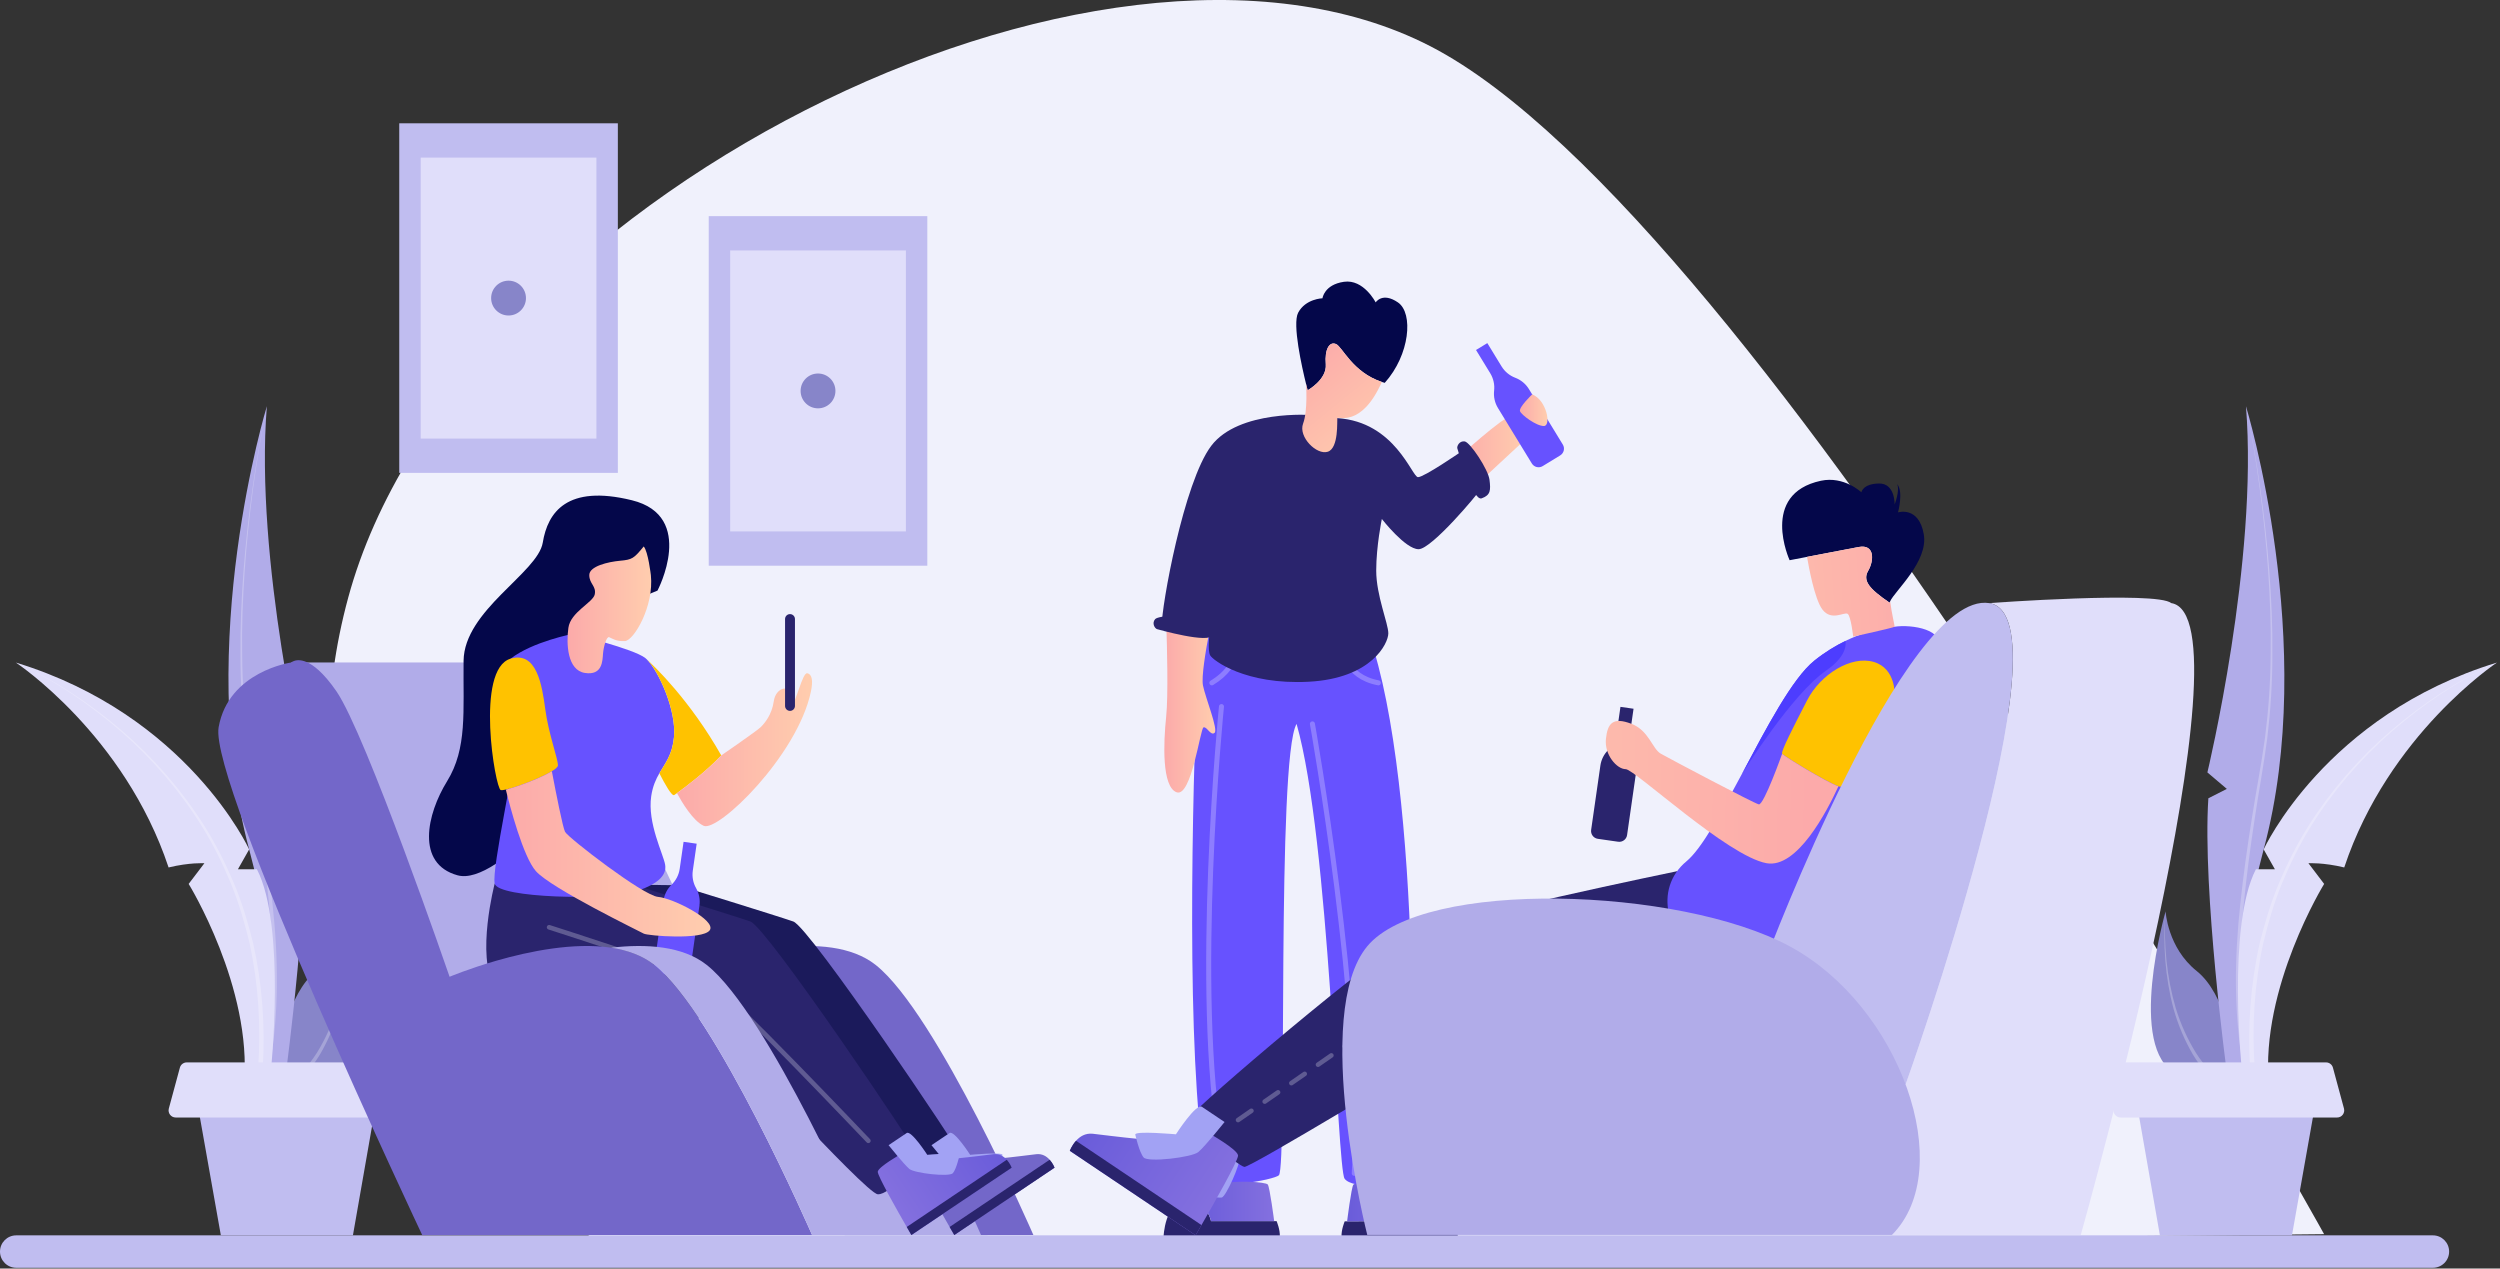 <svg width="674" height="342" viewBox="0 0 674 342" fill="none" xmlns="http://www.w3.org/2000/svg">
<rect x="0" y="0" width="674" height="342" fill="#333333" stroke="none"/>
<path d="M164.291 337.422C164.291 337.422 65.058 267.296 93.876 161.128C122.695 54.959 296.338 -33.563 385.649 12.476C474.96 58.515 626.576 332.724 626.576 332.724L164.291 337.422Z" fill="#F0F1FC"/>
<path d="M378.993 316.327C376.396 320.148 364.528 320.611 362.501 317.77C360.474 314.928 358.455 226.323 349.557 195.164C344.129 204.488 347.067 314.308 344.798 316.844C343.801 317.957 326.005 321.841 324.946 315.518C319.687 284.154 321.459 214.503 322.833 181.063C323.076 175.008 323.314 170.138 323.49 166.901C333.07 172.251 361.165 174.976 368.595 169.817C368.742 170.212 368.887 170.621 369.034 171.028C383.625 212.367 381.439 312.735 378.993 316.327Z" fill="#6752FF"/>
<path d="M345.041 333.44H313.693C313.693 333.44 314.021 324.122 319.662 323.684C320.684 323.605 321.562 323.733 322.309 324.007C325.693 325.213 326.49 329.21 326.49 329.21H344.168C344.168 329.21 345.151 331.486 345.041 333.44Z" fill="#2A246D"/>
<path d="M343.521 329.21H326.495C326.495 329.21 325.698 325.21 322.314 324.007C324.029 322.797 326.938 320.611 327.516 319.334C333.437 318.045 341.245 318.677 341.786 319.334C342.328 319.995 343.521 329.21 343.521 329.21Z" fill="url(#paint0_linear_13_5542)"/>
<path d="M324.632 322.275C324.632 322.275 328.237 323.007 329.372 322.855C330.506 322.703 334.628 313.377 334.087 312.293C333.545 311.208 327.254 311.642 326.71 312.293C326.169 312.943 325.914 320.042 324.632 322.275Z" fill="#A2A2F4"/>
<path d="M361.68 333.515L393.028 333.361C393.028 333.361 392.653 324.046 387.009 323.635C385.987 323.561 385.11 323.693 384.362 323.97C380.985 325.193 380.206 329.195 380.206 329.195L362.528 329.281C362.528 329.281 361.56 331.562 361.68 333.515Z" fill="#2A246D"/>
<path d="M363.18 329.278L380.206 329.195C380.206 329.195 380.983 325.193 384.363 323.971C382.64 322.767 379.721 320.599 379.135 319.322C373.208 318.06 365.402 318.731 364.866 319.393C364.327 320.059 363.18 329.278 363.18 329.278Z" fill="url(#paint1_linear_13_5542)"/>
<path d="M382.035 322.25C382.035 322.25 378.432 323 377.298 322.855C376.163 322.711 371.995 313.404 372.531 312.316C373.068 311.227 379.361 311.632 379.905 312.279C380.452 312.928 380.741 320.025 382.035 322.25Z" fill="#A2A2F4"/>
<path opacity="0.25" d="M333.219 172.572C333.219 172.572 334.954 179.11 326.713 184.097" stroke="white" stroke-width="1.351" stroke-miterlimit="10" stroke-linecap="round" stroke-linejoin="round"/>
<path opacity="0.25" d="M361.959 174.77C361.959 174.77 362.499 182.362 371.61 184.097" stroke="white" stroke-width="1.351" stroke-miterlimit="10" stroke-linecap="round" stroke-linejoin="round"/>
<path opacity="0.25" d="M329.308 190.495C329.308 190.495 321.566 267.247 329.308 310.125" stroke="white" stroke-width="1.351" stroke-miterlimit="10" stroke-linecap="round" stroke-linejoin="round"/>
<path opacity="0.25" d="M353.826 195.161C353.826 195.161 367.708 272.717 365.106 316.329" stroke="white" stroke-width="1.351" stroke-miterlimit="10" stroke-linecap="round" stroke-linejoin="round"/>
<path d="M392.898 123.566C392.898 123.566 405.842 111.786 407.175 112.423C408.511 113.057 411.133 118.561 411.133 118.561L395.787 132.794" fill="url(#paint2_linear_13_5542)"/>
<path d="M327.443 197.58C326.402 198.472 325.365 195.801 324.473 196.102C323.586 196.396 321.216 215.077 317.209 213.597C313.21 212.112 313.654 200.251 314.396 193.282C314.994 187.616 314.622 173.895 314.458 168.979C317.739 169.415 325.064 170.32 326.007 170.44C325.064 175.368 323.855 182.57 324.328 184.834C325.071 188.39 328.48 196.695 327.443 197.58Z" fill="url(#paint3_linear_13_5542)"/>
<path d="M398.902 132.199C398.752 132.792 386.004 148.066 382.449 148.066C378.886 148.066 372.546 139.911 372.546 139.911C372.546 139.911 371.029 147.174 371.029 153.85C371.029 160.52 374.291 168.083 374.291 170.751C374.291 173.415 369.843 182.906 352.789 183.798C335.738 184.685 326.99 178.015 326.255 176.679C325.512 175.344 326.105 170.452 326.105 170.452C326.105 170.452 326.068 170.445 326.005 170.44C325.061 170.322 317.736 169.416 314.455 168.979C313.913 168.903 313.482 168.85 313.208 168.806C313.058 163.745 319.136 129.979 326.549 120.196C333.962 110.406 353.684 111.891 353.684 111.891L360.541 112.727C376.146 113.712 380.662 128.643 382.297 128.643C383.926 128.643 393.714 121.916 393.714 121.916C393.714 121.916 399.051 131.606 398.902 132.199Z" fill="#2A246D"/>
<path d="M373.328 103.218C373.061 103.142 372.803 103.062 372.548 102.976C364.599 100.329 361.93 93.517 360.207 92.762C358.428 91.987 357.093 94.097 357.431 98.214C357.762 102.326 352.539 105.221 352.539 105.221C352.539 105.221 352.37 104.583 352.116 103.522C351.023 99.104 348.366 87.363 349.981 84.312C351.978 80.531 356.539 80.418 356.539 80.418C356.539 80.418 356.982 76.75 362.322 75.971C367.657 75.196 370.882 81.531 370.882 81.531C370.882 81.531 372.661 78.642 376.883 81.531C381.113 84.425 380.108 95.656 373.328 103.218Z" fill="#04074A"/>
<path d="M372.546 102.976C367 115.442 360.648 112.128 360.54 112.726C360.428 113.344 360.984 120.786 357.982 121.786C354.98 122.784 349.979 117.779 351.307 114.224C352.642 110.668 352.106 103.542 352.106 103.542L352.113 103.522C352.368 104.583 352.537 105.22 352.537 105.22C352.537 105.22 357.759 102.326 357.428 98.214C357.09 94.097 358.426 91.987 360.205 92.762C361.927 93.516 364.599 100.329 372.546 102.976Z" fill="url(#paint4_linear_13_5542)"/>
<path d="M404.815 98.775L400.98 92.499L397.936 94.359L401.771 100.635C402.629 102.04 402.996 103.689 402.813 105.323C402.631 106.958 402.996 108.607 403.854 110.011L412.985 124.957C413.598 125.96 414.906 126.276 415.906 125.663L420.631 122.776C421.633 122.164 421.949 120.855 421.337 119.855L412.206 104.909C411.348 103.505 410.049 102.427 408.51 101.844C406.971 101.258 405.673 100.18 404.815 98.775Z" fill="#6752FF"/>
<path d="M413.073 106.325C413.073 106.325 409.417 109.813 409.792 110.849C410.17 111.886 414.242 114.9 416.249 114.853C418.256 114.807 417.014 107.879 413.073 106.325Z" fill="url(#paint5_linear_13_5542)"/>
<path d="M392.898 120.897C392.898 120.897 397.012 135.24 399.458 134.353C401.903 133.463 401.903 132.145 401.57 129.359C401.237 126.57 396.343 119.23 394.897 119.01C393.454 118.784 392.716 120.284 392.898 120.897Z" fill="#2A246D"/>
<path d="M311.965 169.626C311.965 169.626 326.318 173.711 326.855 171.165C327.391 168.619 326.274 167.923 323.73 166.732C321.187 165.541 312.372 165.821 311.419 166.928C310.463 168.038 311.348 169.457 311.965 169.626Z" fill="#2A246D"/>
<path d="M439.36 198.357L440.404 191.076L436.873 190.569L435.829 197.85C435.596 199.477 434.827 200.981 433.646 202.126C432.465 203.27 431.695 204.772 431.462 206.402L428.972 223.74C428.806 224.901 429.612 225.98 430.774 226.146L436.253 226.933C437.415 227.1 438.493 226.293 438.66 225.132L441.149 207.794C441.382 206.167 441.069 204.505 440.255 203.077C439.441 201.645 439.128 199.984 439.36 198.357Z" fill="#2A246D"/>
<path d="M452.152 234.873C452.152 234.873 390.631 247.55 380.843 252.22C371.058 256.891 322.549 298.311 321.216 300.756C319.88 303.202 333.92 314.377 335.476 314.6C337.032 314.823 386.404 284.911 386.404 284.911L422.307 269.97C426.725 268.129 431.3 266.691 435.976 265.669L462.905 259.78L452.152 234.873Z" fill="#2A246D"/>
<path opacity="0.25" d="M333.782 301.959L389.562 263.336" stroke="white" stroke-width="1.248" stroke-miterlimit="10" stroke-linecap="round" stroke-linejoin="round" stroke-dasharray="4.37 4.37"/>
<path d="M522.285 195.105C521.842 196.703 507.386 232.871 507.386 232.871C507.386 232.871 492.486 254.223 488.294 258.714C484.101 263.201 468.689 261.785 459.124 257.553C449.56 253.328 445.56 239.764 454.677 232.202C458.808 228.776 464.03 219.143 469.527 208.823C469.527 208.823 469.539 208.804 469.564 208.762C476.183 196.316 483.196 182.874 489.149 178.103C492.018 175.799 494.883 174.079 497.535 172.792C504.965 169.18 510.792 168.967 510.792 168.967C515.272 168.269 524.956 169.71 522.285 175.27C519.617 180.828 522.729 193.507 522.285 195.105Z" fill="#6752FF"/>
<path d="M509.584 162.106C509.52 162.255 509.479 162.387 509.459 162.505C503.825 158.667 502.122 156.516 503.681 153.852C505.234 151.181 505.509 146.628 501.085 147.476L487.178 150.135L482.481 151.034C482.481 151.034 474.296 133.177 490.928 129.609C497.155 128.28 501.828 132.721 501.828 132.721C501.828 132.721 502.195 130.425 506.57 130.351C510.944 130.275 510.795 135.985 510.795 135.985C510.795 135.985 512.28 132.204 511.463 130.501C513.24 132.503 511.706 138.136 511.706 138.136C511.706 138.136 517.323 136.357 518.656 144.064C519.923 151.379 510.819 159.341 509.584 162.106Z" fill="#04074A"/>
<path d="M510.794 168.967C510.718 169.193 499.62 171.638 499.62 171.638C499.62 171.638 499.007 166.08 498.122 165.487C497.23 164.894 493.748 167.565 491.302 164.301C489.2 161.505 487.597 152.622 487.178 150.132L501.085 147.473C505.508 146.625 505.234 151.178 503.68 153.85C502.119 156.513 503.825 158.667 509.459 162.503C509.478 162.385 509.52 162.253 509.584 162.103C509.988 165.299 510.843 168.825 510.794 168.967Z" fill="url(#paint6_linear_13_5542)"/>
<path d="M510.795 187.503C510.427 190.018 497.897 211.963 496.27 212.105C496.138 212.117 495.927 212.073 495.645 211.98C492.489 210.931 480.814 203.763 480.464 203.214C480.084 202.621 483.515 195.951 487.178 188.839C490.842 181.72 499.083 176.679 505.161 178.456C511.243 180.235 510.795 187.503 510.795 187.503Z" fill="#FFC200"/>
<path d="M495.645 211.982C492.525 218.79 484.482 234.231 476.253 232.721C465.728 230.793 440.671 207.37 438.299 207.37C435.922 207.37 432.516 203.515 432.957 199.215C433.4 194.916 434.885 193.282 439.74 195.102C444.587 196.923 445.411 201.886 447.783 203.214C450.152 204.549 472.84 216.56 474.175 216.859C475.511 217.153 480.464 203.214 480.464 203.214C480.814 203.765 492.489 210.933 495.645 211.982Z" fill="url(#paint7_linear_13_5542)"/>
<path d="M492.263 180.828C483.216 187.079 470.362 207.495 469.563 208.762C476.182 196.316 483.196 182.874 489.148 178.103C492.018 175.799 494.883 174.079 497.534 172.792C497.872 174.971 496.606 177.833 492.263 180.828Z" fill="#4D3DFF"/>
<path d="M322.328 333.033L288.422 310.257C288.422 310.257 288.944 308.824 290.096 307.559C291.098 306.432 292.581 305.437 294.608 305.658C298.94 306.138 315.251 308.383 319.804 307.371C324.355 306.358 324.632 304.761 325.965 305.542C325.965 305.542 333.645 309.863 333.78 311.517C333.888 312.789 327.097 324.767 323.919 330.276C322.956 331.952 322.328 333.033 322.328 333.033Z" fill="url(#paint8_linear_13_5542)"/>
<path d="M306.076 305.895C306.076 305.895 307.13 310.672 308.328 312.059C309.527 313.446 321.321 312.034 323.059 310.603C324.796 309.172 330.143 302.496 330.143 302.496C330.143 302.496 325.595 299.441 324.034 298.394C322.473 297.348 317.028 305.807 317.028 305.807C317.028 305.807 305.809 304.795 306.076 305.895Z" fill="#A2A2F4"/>
<path d="M322.328 333.033L288.422 310.257C288.422 310.257 288.944 308.824 290.096 307.559L323.919 330.279C322.956 331.952 322.328 333.033 322.328 333.033Z" fill="#2A246D"/>
<path d="M75.443 283.279C75.443 283.279 77.364 268.078 85.228 261.788C93.089 255.497 93.614 245.712 93.614 245.712C93.614 245.712 104.271 282.755 90.644 289.57C77.014 296.385 75.443 283.279 75.443 283.279Z" fill="#8785C9"/>
<g opacity="0.25">
<path d="M93.614 245.712C94.06 250.103 94.02 254.539 93.69 258.945C93.337 263.351 92.609 267.735 91.46 272.021C90.249 276.292 88.521 280.419 86.272 284.274C83.968 288.112 80.924 291.457 77.481 294.346C77.217 294.566 76.825 294.532 76.602 294.27C76.381 294.005 76.413 293.613 76.678 293.39L76.685 293.383L76.719 293.353C80.096 290.643 83.132 287.477 85.473 283.776C87.759 280.061 89.558 276.04 90.857 271.842C92.094 267.63 92.923 263.295 93.376 258.913C93.812 254.539 93.954 250.113 93.614 245.712Z" fill="white"/>
</g>
<path d="M71.948 109.516C71.948 109.516 52.263 173.665 67.172 228.997C82.084 284.328 61.592 304.668 61.592 304.668L77.104 289.104C77.104 289.104 83.716 240.117 82.084 215.219L77.104 212.688L82.344 208.243C82.344 208.243 68.569 151.024 71.948 109.516Z" fill="#B1ACE9"/>
<g opacity="0.25">
<path d="M71.948 109.516C68.983 124.205 67.008 139.092 65.956 154.034C65.457 161.505 65.153 168.994 65.292 176.481C65.334 183.967 65.866 191.446 66.807 198.862C67.807 206.265 69.294 213.631 70.419 221.042C71.603 228.445 72.642 235.875 73.433 243.34C75.07 258.234 75.323 273.452 72.558 288.286C72.499 288.626 72.176 288.854 71.838 288.795C71.5 288.736 71.272 288.413 71.331 288.075L71.333 288.063C74.171 273.386 74.031 258.305 72.504 243.435C71.767 235.99 70.782 228.565 69.649 221.162C68.574 213.747 67.142 206.405 66.189 198.943C65.295 191.491 64.814 183.987 64.824 176.488C64.739 168.987 65.094 161.491 65.645 154.014C66.799 139.063 68.88 124.186 71.948 109.516Z" fill="white"/>
</g>
<path d="M72.997 289.104C72.997 289.104 77.19 249.731 69.27 234.356H64.143L67.172 228.999C67.172 228.999 50.631 192.785 4.269 178.625C4.269 178.625 33.514 197.963 45.45 233.866C51.096 232.494 55.106 232.726 55.106 232.726L50.864 238.304C50.864 238.304 68.103 266.275 65.775 292.368C63.445 318.46 72.997 289.104 72.997 289.104Z" fill="#E0DEFA"/>
<g opacity="0.25">
<path d="M4.269 178.623C14.659 183.24 24.219 189.623 32.869 196.995C41.498 204.412 49.055 213.09 55.142 222.728C58.171 227.558 60.747 232.663 62.974 237.909C65.202 243.166 66.834 248.648 68.224 254.181C70.733 265.319 71.537 276.819 70.826 288.212C70.804 288.555 70.507 288.817 70.164 288.795C69.821 288.773 69.559 288.477 69.581 288.134V288.124C70.387 276.844 69.699 265.449 67.312 254.387C65.984 248.893 64.418 243.44 62.254 238.203C60.09 232.976 57.581 227.884 54.613 223.054C48.651 213.418 41.206 204.704 32.666 197.227C24.103 189.8 14.615 183.335 4.269 178.623Z" fill="white"/>
</g>
<path d="M100.956 294.814L100.711 301.278L95.148 333.05H59.541L53.902 301.278L53.251 297.605L80.249 296.027L100.956 294.814Z" fill="#C0BDF0"/>
<path d="M107.653 288.337V299.362C107.653 300.418 106.798 301.279 105.742 301.279H47.359C46.102 301.279 45.188 300.083 45.514 298.862L48.497 287.837C48.724 287.004 49.482 286.423 50.347 286.423H105.742C106.8 286.423 107.653 287.283 107.653 288.337Z" fill="#E0DEFA"/>
<path d="M602.014 283.279C602.014 283.279 600.093 268.078 592.229 261.788C584.365 255.497 583.843 245.712 583.843 245.712C583.843 245.712 573.186 282.755 586.813 289.57C600.441 296.385 602.014 283.279 602.014 283.279Z" fill="#8785C9"/>
<g opacity="0.25">
<path d="M583.843 245.712C583.502 250.113 583.645 254.539 584.078 258.918C584.532 263.297 585.36 267.635 586.598 271.847C587.894 276.043 589.695 280.066 591.981 283.779C594.322 287.477 597.358 290.643 600.735 293.356L600.767 293.383C601.036 293.598 601.078 293.99 600.862 294.26C600.647 294.53 600.255 294.571 599.985 294.356L599.975 294.346C596.535 291.454 593.489 288.112 591.185 284.274C588.933 280.419 587.208 276.292 585.997 272.021C584.845 267.735 584.118 263.353 583.767 258.945C583.434 254.539 583.397 250.103 583.843 245.712Z" fill="white"/>
</g>
<path d="M605.509 109.516C605.509 109.516 625.194 173.665 610.285 228.997C595.376 284.328 615.865 304.668 615.865 304.668L600.353 289.104C600.353 289.104 593.741 240.117 595.373 215.219L600.353 212.688L595.113 208.243C595.113 208.243 608.888 151.024 605.509 109.516Z" fill="#B1ACE9"/>
<g opacity="0.25">
<path d="M605.509 109.516C608.577 124.186 610.655 139.063 611.812 154.012C612.365 161.486 612.718 168.984 612.632 176.486C612.642 183.987 612.162 191.488 611.268 198.943C610.312 206.402 608.881 213.744 607.807 221.162C606.675 228.565 605.69 235.99 604.952 243.435C603.423 258.305 603.283 273.386 606.124 288.063C606.19 288.401 605.967 288.729 605.629 288.793C605.291 288.859 604.962 288.636 604.898 288.298L604.896 288.286C602.132 273.452 602.384 258.234 604.021 243.34C604.815 235.875 605.852 228.445 607.035 221.042C608.163 213.634 609.65 206.265 610.647 198.862C611.591 191.446 612.123 183.967 612.164 176.481C612.302 168.994 612 161.505 611.5 154.034C610.449 139.092 608.474 124.208 605.509 109.516Z" fill="white"/>
</g>
<path d="M604.46 289.104C604.46 289.104 600.267 249.731 608.187 234.356H613.314L610.285 228.999C610.285 228.999 626.826 192.785 673.189 178.625C673.189 178.625 643.946 197.963 632.007 233.866C626.361 232.494 622.352 232.726 622.352 232.726L626.591 238.304C626.591 238.304 609.351 266.275 611.682 292.368C614.012 318.46 604.46 289.104 604.46 289.104Z" fill="#E0DEFA"/>
<g opacity="0.25">
<path d="M673.189 178.623C662.845 183.335 653.354 189.8 644.794 197.232C636.256 204.709 628.809 213.423 622.847 223.059C619.879 227.889 617.37 232.981 615.206 238.208C613.042 243.445 611.476 248.898 610.148 254.392C607.761 265.454 607.072 276.849 607.879 288.129C607.905 288.472 607.648 288.773 607.305 288.798C606.962 288.825 606.661 288.567 606.636 288.224V288.215C605.926 276.822 606.727 265.321 609.239 254.184C610.628 248.65 612.258 243.168 614.488 237.912C616.715 232.665 619.291 227.561 622.32 222.73C628.407 213.092 635.965 204.415 644.593 196.997C653.239 189.623 662.798 183.24 673.189 178.623Z" fill="white"/>
</g>
<path d="M576.501 294.814L576.746 301.278L582.309 333.05H617.916L623.554 301.278L624.206 297.605L597.208 296.027L576.501 294.814Z" fill="#C0BDF0"/>
<path d="M569.801 288.337V299.362C569.801 300.418 570.656 301.279 571.71 301.279H630.093C631.35 301.279 632.264 300.083 631.938 298.862L628.956 287.837C628.728 287.004 627.97 286.423 627.105 286.423H571.71C570.656 286.423 569.801 287.283 569.801 288.337Z" fill="#E0DEFA"/>
<path d="M227.737 333.033H262.799H266.26C266.26 333.033 245.819 275.347 236.642 270.232C227.467 265.118 221.434 262.226 211.649 261.93C201.863 261.633 188.64 265.784 188.64 265.784L204.829 290.396" fill="#B1ACE9"/>
<path d="M278.595 332.95H264.475C264.475 332.95 238.514 273.195 221.936 260.126C218.735 257.604 214.711 256.171 210.305 255.502C219.845 254.397 229.611 255.041 236.056 260.126C252.634 273.195 278.595 332.95 278.595 332.95Z" fill="#7367C9"/>
<path d="M78.511 178.608H153.009L187.037 250.662C187.037 250.662 129.216 265.115 125.065 273.494C120.913 281.872 78.511 178.608 78.511 178.608Z" fill="#B1ACE9"/>
<path d="M560.982 332.923C560.975 332.942 560.975 332.947 560.975 332.947H501.083L510.148 289.092L513.747 292.373C513.747 292.373 558.975 166.151 536.29 162.596C536.29 162.596 581.449 159.29 585.368 162.596C607.901 166.129 561.624 330.646 560.982 332.923Z" fill="#E0DEFA"/>
<path d="M513.75 292.375L510.15 289.094L476.251 258.222C476.251 258.222 513.612 159.035 536.292 162.598C558.98 166.154 513.75 292.375 513.75 292.375Z" fill="#C0BDF0"/>
<path d="M368.615 332.947C368.615 332.947 353.492 273.347 368.615 255.11C383.737 236.875 452.679 239.098 482.478 255.11C512.279 271.122 527.845 315.156 510.054 332.947H368.615Z" fill="#B1ACE9"/>
<path d="M144.934 238.206C144.934 238.206 139.819 257.779 144.934 266.008C150.048 274.237 199.64 273.46 201.642 274.736C203.644 276.013 244.873 321.753 248.208 321.976C251.543 322.199 259.093 312.997 259.093 311.745C259.093 310.493 218.321 249.995 213.873 248.437C209.425 246.881 182.712 238.659 182.712 238.659L144.934 238.206Z" fill="#1B1A5B"/>
<path d="M257.273 332.969L284.31 314.808C284.31 314.808 283.896 313.671 282.985 312.669C282.188 311.774 281.012 310.99 279.397 311.169C275.949 311.561 262.961 313.379 259.339 312.585C255.717 311.791 255.504 310.524 254.44 311.147C254.44 311.147 248.319 314.595 248.206 315.908C248.118 316.918 253.494 326.414 256.014 330.783C256.778 332.114 257.273 332.969 257.273 332.969Z" fill="#7367C9"/>
<path d="M270.271 311.384C270.271 311.384 269.421 315.178 268.465 316.283C267.507 317.386 258.123 316.293 256.744 315.161C255.364 314.028 251.125 308.74 251.125 308.74C251.125 308.74 254.751 306.304 255.996 305.469C257.241 304.633 261.557 311.34 261.557 311.34C261.557 311.34 270.487 310.51 270.271 311.384Z" fill="#A2A2F4"/>
<path d="M257.273 332.969L284.31 314.808C284.31 314.808 283.896 313.671 282.985 312.668L256.016 330.786C256.778 332.114 257.273 332.969 257.273 332.969Z" fill="#2A246D"/>
<path d="M133.37 238.206C133.37 238.206 128.255 257.779 133.37 266.008C138.484 274.237 188.076 273.46 190.078 274.736C192.081 276.013 233.309 321.753 236.644 321.976C239.979 322.199 247.53 312.997 247.53 311.745C247.53 310.493 206.757 249.995 202.309 248.437C197.861 246.881 171.148 238.659 171.148 238.659L133.37 238.206Z" fill="#2A246D"/>
<path d="M177.259 159.226C177.259 159.226 187.843 139.163 170.349 134.865C152.854 130.564 147.664 138.127 146.331 146.282C144.998 154.435 125.131 164.519 124.981 178.159C124.834 191.799 126.018 201.734 120.534 210.627C115.049 219.523 112.082 232.866 123.352 235.98C134.62 239.095 158.491 208.255 158.787 206.476C159.084 204.697 159.231 179.343 158.787 177.566C158.341 175.787 162.938 165.113 162.938 165.113L177.259 159.226Z" fill="#04074A"/>
<path d="M186.777 234.741L187.824 227.46L184.293 226.953L183.249 234.233C183.016 235.863 182.246 237.365 181.063 238.51C179.882 239.654 179.112 241.156 178.879 242.786L176.389 260.124C176.223 261.285 177.029 262.363 178.191 262.53L183.67 263.317C184.832 263.483 185.91 262.677 186.077 261.515L188.566 244.178C188.799 242.55 188.486 240.889 187.672 239.46C186.858 238.027 186.545 236.368 186.777 234.741Z" fill="#6752FF"/>
<path d="M175.571 214.633C174.478 221.902 178.884 230.349 179.328 233.165C179.771 235.985 177.399 238.505 170.581 240.583C163.762 242.653 134.257 242.21 133.37 238.206C132.478 234.206 139.297 204.258 139.297 198.474C139.297 192.691 137.67 177.574 137.67 177.574C143.598 172.976 154.422 170.898 154.422 170.898C154.422 170.898 170.883 174.905 173.995 177.424C173.995 177.424 174.039 177.461 174.12 177.537C174.169 177.574 174.221 177.618 174.277 177.674C174.309 177.698 174.338 177.73 174.37 177.762C177.514 180.813 182.413 191.508 181.702 198.776C181.241 203.53 179.362 205.709 177.764 208.478C176.821 210.102 175.978 211.938 175.571 214.633Z" fill="#6752FF"/>
<path d="M194.453 203.665C190.341 208.032 184.67 212.288 182.504 213.83C182.173 214.067 181.923 214.242 181.773 214.342C181.148 214.754 179.291 211.46 177.762 208.478C179.36 205.709 181.237 203.53 181.7 198.776C182.41 191.508 177.514 180.813 174.368 177.762C176.377 179.588 185.998 188.746 194.453 203.665Z" fill="#FFC200"/>
<path d="M218.618 186.462C214.981 203.746 193.561 224.416 189.706 222.637C186.841 221.314 183.854 216.31 182.506 213.827C184.673 212.286 190.343 208.032 194.455 203.662C194.455 203.662 203.944 197.137 205.056 196.063C206.167 194.99 208.095 192.686 208.612 189.057C209.129 185.428 212.543 184.908 212.317 186.462C212.055 188.322 211.724 191.878 213.21 190.618C214.687 189.358 216.322 181.203 217.657 181.514C218.99 181.828 219.209 183.649 218.618 186.462Z" fill="url(#paint9_linear_13_5542)"/>
<path d="M150.416 206.348C150.416 206.752 149.786 207.309 148.781 207.926C145.75 209.786 139.29 212.22 136.364 212.867C135.698 213.011 135.215 213.068 134.997 213.004C133.517 212.555 128.032 180.392 137.668 177.571C144.65 175.525 146.115 184.533 147.007 191.211C147.894 197.881 150.416 204.432 150.416 206.348Z" fill="#FFC200"/>
<path d="M191.338 250.809C189.409 253.48 174.586 252.294 173.544 251.701C172.508 251.108 148.637 239.541 144.488 234.873C141.013 230.962 137.438 217.234 136.364 212.867C139.29 212.217 145.747 209.784 148.781 207.926C149.891 213.786 151.739 223.157 152.344 224.274C153.236 225.904 173.402 241.47 177.402 241.8C181.406 242.124 193.267 248.138 191.338 250.809Z" fill="url(#paint10_linear_13_5542)"/>
<path d="M212.984 191.655C212.246 191.655 211.651 191.057 211.651 190.319V166.894C211.651 166.156 212.249 165.561 212.984 165.561C213.722 165.561 214.32 166.159 214.32 166.894V190.319C214.317 191.057 213.722 191.655 212.984 191.655Z" fill="#2A246D"/>
<path d="M175.473 155.033C175.473 155.033 174.73 148.659 173.547 147.324C170.878 150.585 170.432 150.882 167.17 151.178C163.909 151.475 158.868 152.661 158.868 155.033C158.868 157.405 160.794 157.998 160.35 160.223C159.907 162.449 153.827 164.968 153.234 169.269C152.641 173.567 152.938 180.683 157.682 181.426C162.426 182.168 162.426 178.164 162.573 176.238C162.723 174.309 163.534 171.494 164.24 171.79C164.945 172.087 166.131 172.976 168.503 172.829C170.878 172.677 176.362 163.485 175.473 155.033Z" fill="url(#paint11_linear_13_5542)"/>
<path d="M245.709 332.969L272.746 314.808C272.746 314.808 272.334 313.671 271.42 312.668C270.626 311.774 269.447 310.99 267.833 311.169C264.385 311.561 251.394 313.379 247.775 312.585C244.155 311.794 243.939 310.524 242.876 311.147C242.876 311.147 236.754 314.595 236.642 315.908C236.553 316.918 241.93 326.414 244.449 330.783C245.214 332.114 245.709 332.969 245.709 332.969Z" fill="url(#paint12_linear_13_5542)"/>
<path d="M258.706 311.384C258.706 311.384 257.856 315.178 256.9 316.283C255.942 317.386 246.559 316.293 245.179 315.161C243.8 314.028 239.56 308.74 239.56 308.74C239.56 308.74 243.187 306.304 244.432 305.469C245.677 304.633 249.992 311.34 249.992 311.34C249.992 311.34 258.922 310.51 258.706 311.384Z" fill="#A2A2F4"/>
<path d="M245.709 332.969L272.746 314.808C272.746 314.808 272.334 313.671 271.42 312.668L244.452 330.786C245.214 332.114 245.709 332.969 245.709 332.969Z" fill="#2A246D"/>
<path opacity="0.25" d="M148.046 249.993C148.046 249.993 187.238 262.562 191.549 264.951C195.859 267.341 234.11 307.557 234.11 307.557" stroke="white" stroke-width="1.248" stroke-miterlimit="10" stroke-linecap="round" stroke-linejoin="round"/>
<path d="M218.929 332.949H113.817C113.817 332.949 56.272 211.159 58.941 196.066C61.612 180.98 78.514 178.608 78.514 178.608C78.514 178.608 81.016 176.28 85.888 180.673C87.284 181.928 88.882 183.744 90.666 186.32C98.672 197.881 121.208 263.339 121.208 263.339C121.208 263.339 126.41 261.143 133.818 259.008C142.689 256.457 154.719 253.992 164.759 255.502C169.165 256.168 173.189 257.604 176.39 260.126C192.968 273.195 218.929 332.949 218.929 332.949Z" fill="#7367C9"/>
<path d="M233.049 332.95H218.929C218.929 332.95 192.968 273.195 176.39 260.126C173.189 257.604 169.165 256.171 164.759 255.502C174.299 254.397 184.062 255.041 190.51 260.126C207.086 273.195 233.049 332.95 233.049 332.95Z" fill="#B1ACE9"/>
<path d="M655.912 341.796H4.372C1.956 341.796 0 339.838 0 337.424C0 335.008 1.958 333.052 4.372 333.052H655.912C658.328 333.052 660.284 335.01 660.284 337.424C660.286 339.838 658.328 341.796 655.912 341.796Z" fill="#C0BDF0"/>
<path d="M166.572 33.242H107.639V127.486H166.572V33.242Z" fill="#C0BDF0"/>
<path d="M160.791 42.489H113.422V118.241H160.791V42.489Z" fill="#E0DEFA"/>
<path d="M141.8 80.365C141.8 82.957 139.697 85.06 137.105 85.06C134.512 85.06 132.409 82.957 132.409 80.365C132.409 77.772 134.512 75.669 137.105 75.669C139.7 75.669 141.8 77.772 141.8 80.365Z" fill="#8785C9"/>
<path d="M250.007 58.273H191.073V152.517H250.007V58.273Z" fill="#C0BDF0"/>
<path d="M244.226 67.518H196.856V143.27H244.226V67.518Z" fill="#E0DEFA"/>
<path d="M225.234 105.394C225.234 107.987 223.132 110.09 220.539 110.09C217.946 110.09 215.844 107.987 215.844 105.394C215.844 102.802 217.946 100.699 220.539 100.699C223.134 100.699 225.234 102.802 225.234 105.394Z" fill="#8785C9"/>
<defs>
<linearGradient id="paint0_linear_13_5542" x1="322.312" y1="323.896" x2="343.52" y2="323.896" gradientUnits="userSpaceOnUse">
<stop stop-color="#6A5CDA"/>
<stop offset="1" stop-color="#8470DF"/>
</linearGradient>
<linearGradient id="paint1_linear_13_5542" x1="363.18" y1="323.946" x2="384.363" y2="323.946" gradientUnits="userSpaceOnUse">
<stop stop-color="#6A5CDA"/>
<stop offset="1" stop-color="#8470DF"/>
</linearGradient>
<linearGradient id="paint2_linear_13_5542" x1="392.898" y1="122.596" x2="411.134" y2="122.596" gradientUnits="userSpaceOnUse">
<stop stop-color="#FCAAAA"/>
<stop offset="1" stop-color="#FFCDAE"/>
</linearGradient>
<linearGradient id="paint3_linear_13_5542" x1="313.904" y1="191.33" x2="327.637" y2="191.33" gradientUnits="userSpaceOnUse">
<stop stop-color="#FCAAAA"/>
<stop offset="1" stop-color="#FFCDAE"/>
</linearGradient>
<linearGradient id="paint4_linear_13_5542" x1="349.963" y1="95.619" x2="371.46" y2="122.009" gradientUnits="userSpaceOnUse">
<stop stop-color="#FCAAAA"/>
<stop offset="1" stop-color="#FFCDAE"/>
</linearGradient>
<linearGradient id="paint5_linear_13_5542" x1="409.766" y1="110.591" x2="417.195" y2="110.591" gradientUnits="userSpaceOnUse">
<stop stop-color="#FCAAAA"/>
<stop offset="1" stop-color="#FFCDAE"/>
</linearGradient>
<linearGradient id="paint6_linear_13_5542" x1="520.583" y1="158.184" x2="440.522" y2="163.521" gradientUnits="userSpaceOnUse">
<stop stop-color="#FCAAAA"/>
<stop offset="1" stop-color="#FFCDAE"/>
</linearGradient>
<linearGradient id="paint7_linear_13_5542" x1="488.042" y1="214.047" x2="365.283" y2="212.268" gradientUnits="userSpaceOnUse">
<stop stop-color="#FCAAAA"/>
<stop offset="1" stop-color="#FFCDAE"/>
</linearGradient>
<linearGradient id="paint8_linear_13_5542" x1="295.235" y1="299.753" x2="329.309" y2="322.642" gradientUnits="userSpaceOnUse">
<stop stop-color="#6A5CDA"/>
<stop offset="1" stop-color="#8470DF"/>
</linearGradient>
<linearGradient id="paint9_linear_13_5542" x1="182.504" y1="202.126" x2="218.928" y2="202.126" gradientUnits="userSpaceOnUse">
<stop stop-color="#FCAAAA"/>
<stop offset="1" stop-color="#FFCDAE"/>
</linearGradient>
<linearGradient id="paint10_linear_13_5542" x1="136.364" y1="230.203" x2="191.549" y2="230.203" gradientUnits="userSpaceOnUse">
<stop stop-color="#FCAAAA"/>
<stop offset="1" stop-color="#FFCDAE"/>
</linearGradient>
<linearGradient id="paint11_linear_13_5542" x1="153.01" y1="164.419" x2="175.57" y2="164.419" gradientUnits="userSpaceOnUse">
<stop stop-color="#FCAAAA"/>
<stop offset="1" stop-color="#FFCDAE"/>
</linearGradient>
<linearGradient id="paint12_linear_13_5542" x1="267.349" y1="306.482" x2="240.178" y2="324.733" gradientUnits="userSpaceOnUse">
<stop stop-color="#6A5CDA"/>
<stop offset="1" stop-color="#8470DF"/>
</linearGradient>
</defs>
</svg>
